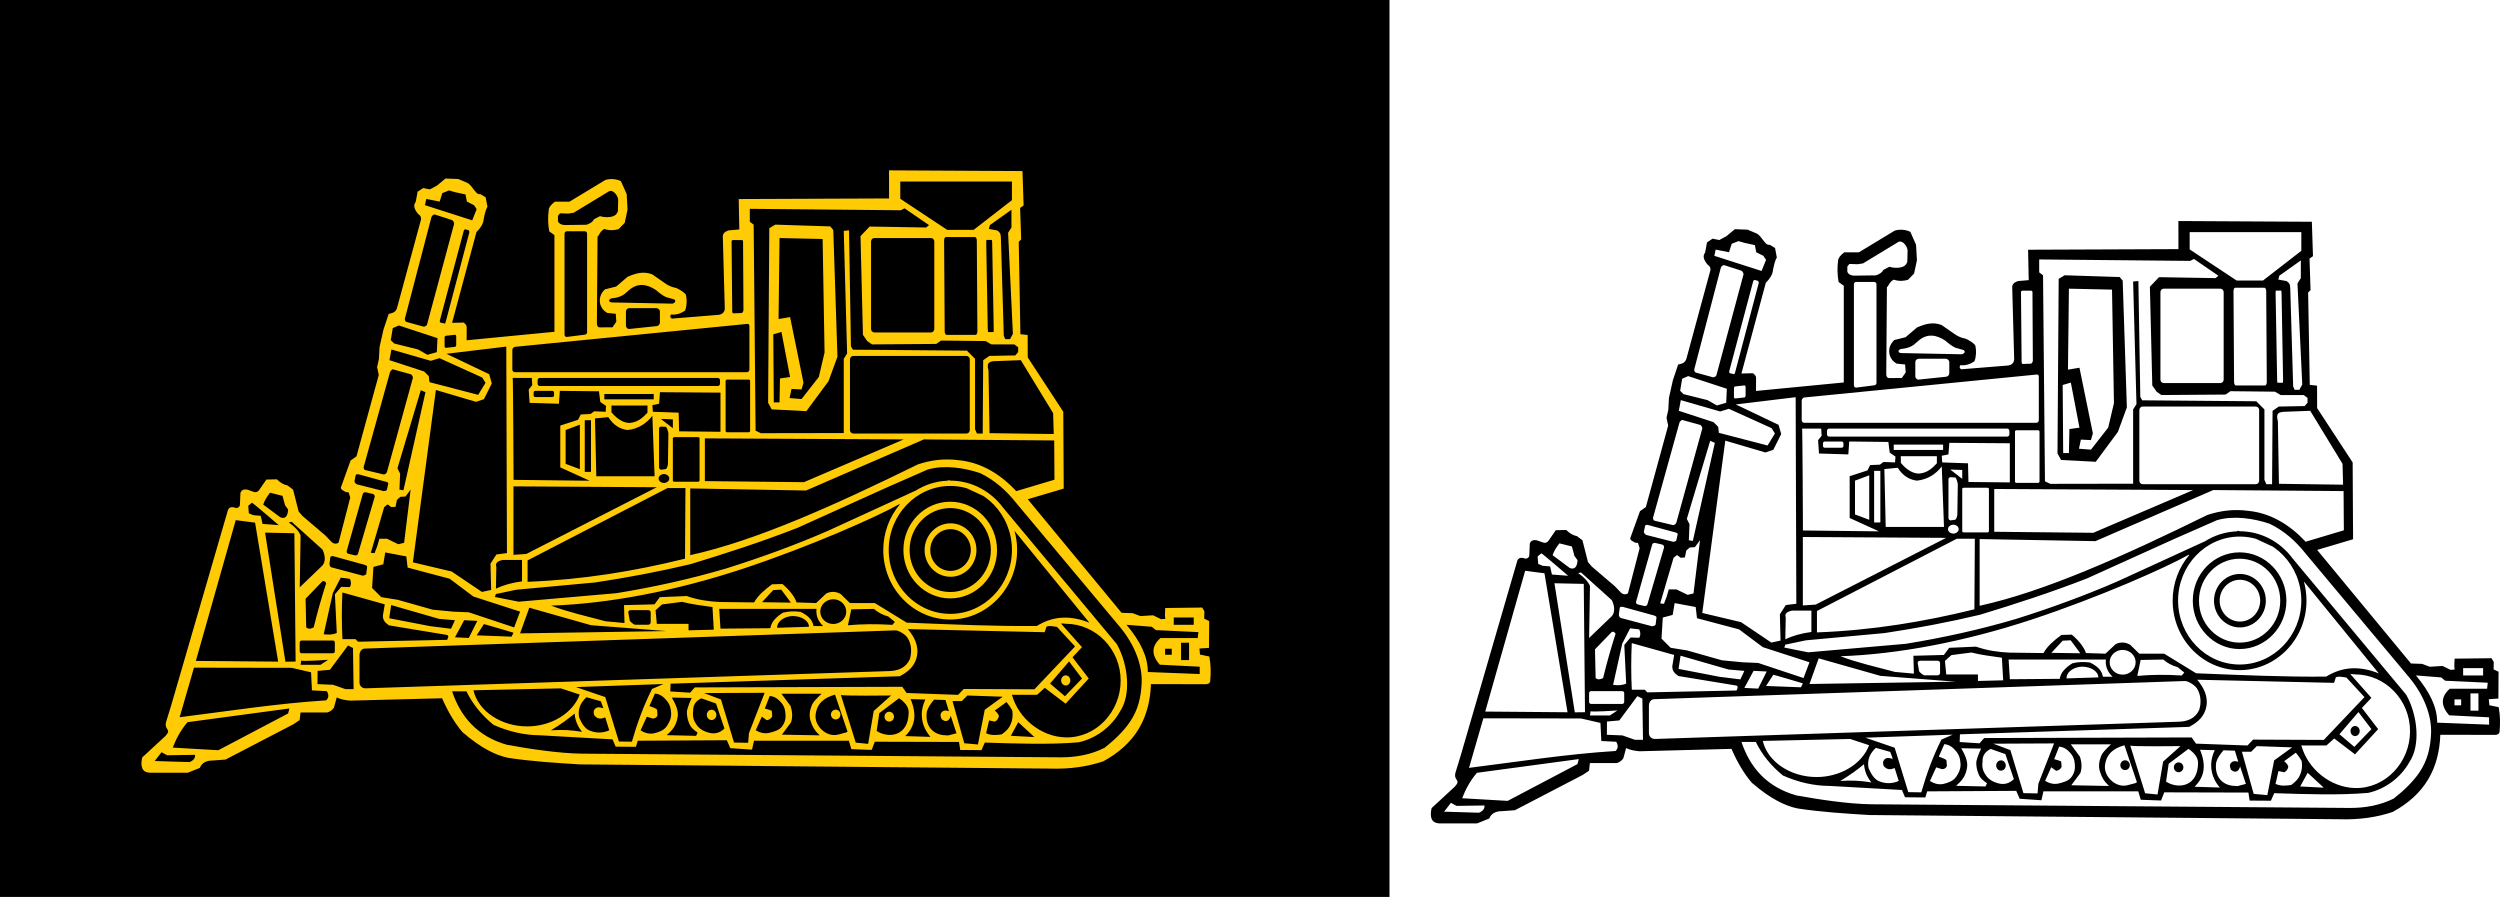 <?xml version="1.0" encoding="utf-8"?>
<!-- Generator: Adobe Illustrator 13.0.0, SVG Export Plug-In . SVG Version: 6.00 Build 14948)  -->
<!DOCTYPE svg PUBLIC "-//W3C//DTD SVG 1.0//EN" "http://www.w3.org/TR/2001/REC-SVG-20010904/DTD/svg10.dtd">
<svg version="1.0" id="Layer_1" xmlns="http://www.w3.org/2000/svg" xmlns:xlink="http://www.w3.org/1999/xlink" x="0px" y="0px"
	 width="175.748px" height="63.053px" viewBox="0 0 175.748 63.053" enable-background="new 0 0 175.748 63.053"
	 xml:space="preserve">
<g>
	<polygon fill-rule="evenodd" clip-rule="evenodd" points="0,0 97.681,0 97.681,63.053 0,63.053 0,0 	"/>
	<path fill-rule="evenodd" clip-rule="evenodd" fill="#FFCB05" d="M51.111,26.686h1.521c0.056,0,0.101,0.046,0.101,0.102v3.497
		c0,0.056-0.045,0.102-0.101,0.102h-1.521c-0.056,0-0.101-0.046-0.101-0.102v-3.497C51.01,26.731,51.056,26.686,51.111,26.686
		L51.111,26.686z M63.289,12.76v1.212l3.301,2.189h1.853l2.694-2.088V12.76H63.289L63.289,12.76z M71.103,14.747l-1.516,1.078
		l-0.067,0.27l0.573,0.101c0.306,0.191,0.251,0.382,0.27,0.573l0.202,6.838l0.101,0.235h0.337l0.202-0.37l-0.337-7.107l0.236-0.371
		V14.747L71.103,14.747z M69.349,16.869h0.375c0.012,0,0.024,0.105,0.026,0.235l0.107,6.006c0.002,0.129-0.005,0.235-0.018,0.235
		h-0.375c-0.012,0-0.024-0.106-0.026-0.235l-0.107-6.006C69.329,16.975,69.337,16.869,69.349,16.869L69.349,16.869z M66.488,16.667
		h2.059c0.066,0,0.121,0.112,0.122,0.25l0.041,6.373c0.001,0.137-0.053,0.249-0.118,0.249h-2.059c-0.066,0-0.121-0.112-0.122-0.249
		l-0.041-6.373C66.369,16.779,66.422,16.667,66.488,16.667L66.488,16.667z M61.466,16.734h3.982c0.128,0,0.232,0.108,0.232,0.241
		v6.154c0,0.132-0.104,0.241-0.232,0.241h-3.982c-0.127,0-0.232-0.108-0.232-0.241v-6.154
		C61.234,16.842,61.338,16.734,61.466,16.734L61.466,16.734z M29.357,13.479l0.389-0.26l0.474,0.094l0.498-0.265l0.597-0.498
		l0.896,0.033l0.63,0.265c0.257,0.13,0.375,0.398,0.563,0.597c0.122,0.167,0.243,0.234,0.365,0.199l0.375,0.232l0.123,0.663
		c-0.12,0.192-0.196,0.518-0.265,0.862c-0.03,0.383-0.275,0.682-0.507,0.914l-1.715,6.38l0.809-0.02
		c0.138,0.1,0.224,0.21,0.219,0.332l-0.005,0.915l6.173-0.597V16.53l-0.365-0.266c-0.092-0.508-0.103-1.017-0.033-1.525
		c0.01-0.161,0.153-0.349,0.431-0.563h1.028l2.52-1.525c0.358-0.112,0.79-0.07,1.095,0.086l0.403,0.908l0.06,1.094l-0.199,0.928
		l-0.425,0.438c-0.303,0.091-0.644,0.116-1-0.007c-0.302,0.13-0.37,0.461-0.484,0.531l-0.046,6.035
		c-0.014,0.224,0.053,0.341,0.199,0.351l0.895-0.006l0.272-0.392l-0.04-0.558l-0.597-0.06c-0.258-0.152-0.386-0.318-0.484-0.577
		c-0.108-0.414-0.002-0.774,0.318-1.081l0.796-0.199l0.796-0.683c0.608-0.263,1.115-0.399,1.723-0.179l0.862,0.597
		c0.276,0.208,0.552,0.317,0.829,0.365c0.248,0.114,0.489,0.242,0.683,0.463c0.096,0.396,0.065,0.839-0.053,1.128
		c-0.33,0.225-0.659,0.316-0.989,0.273c-0.087,0.124-0.067,0.221,0.061,0.291l3.282-0.265c0.224-0.023,0.417-0.153,0.438-0.431
		l-0.139-5.073c-0.001-0.198,0.131-0.341,0.397-0.431l0.763-0.066l-0.042-2.138l10.568-0.043l-0.002-1.975l9.382,0.051l0.079,2.418
		l-0.244,0.171l0.073,2.216l-0.17,0.171l0.116,6.492l0.511,0.055l0.006,1.577l2.498,3.819l0.03,5.403l-2.527,0.748l6.596,7.984
		l0.78,0.027l0.541,0.203l0.893-0.055l0.569,0.275l0.292-0.025l-0.029-0.219l0.021-0.543l2.596-0.033l0.158,0.264l-0.013,0.52
		l0.35,0.166l-0.013,1.885l-0.674,0.047l0.041,0.424l0.654,0.135c0.114,0.572,0.114,1.145,0.064,1.717
		c-0.01,0.18-0.178,0.236-0.318,0.23l-3.848-0.004c-0.04,1.168-0.31,2.215-0.84,3.111c-0.584,0.992-1.45,1.736-2.509,2.314
		c-1.072,0.363-2.312,0.561-3.8,0.512L40.78,53.736c-1.683-0.102-3.366-0.205-5.048-0.459c-0.873-0.182-1.888-0.662-3.215-1.803
		c-0.502-0.586-0.986-1.348-1.438-2.387l-6.456,0.166c-0.367-0.029-0.684-0.092-0.95-0.225l-0.195,0.715
		c-0.104,0.164-0.258,0.279-0.463,0.342h-1.889l-0.06,0.535l-0.438,0.293l-4.775,2.484l-0.869,0.064
		c-0.488-0.002-0.799,0.17-0.934,0.521l-0.853,0.34h-2.679c-0.502-0.029-0.675-0.389-0.52-1.074l1.643-1.52
		c0.464-0.508-0.147-0.385,0.046-1.012l0.366-1.193l3.971-13.666c0.062-0.166,0.2-0.23,0.414-0.195
		c0.241,0.119,0.39-0.012,0.427-0.146l0.036-0.852c0.061-0.209,0.224-0.289,0.487-0.244l0.414,0.146
		c0.16,0.068,0.294,0.035,0.403-0.098l0.522-0.756l0.736-0.016c0.25,0.244,0.5,0.389,0.75,0.43l0.39,0.293l0.39,1.535l0.268,0.316
		l1.61,1.371l0.436,0.455c0.146,0.143,0.349,0.16,0.495,0.049l0.82-3.166l-0.114-0.365l-0.225-0.035
		c-0.108-0.1-0.292-0.104-0.325-0.295l0.688-1.912l0.414-0.292l1.567-5.722l-0.117-0.549l0.127-0.568l0.043-0.834l0.278-1.242
		l0.368-1.099c0.306-0.067,0.473-0.121,0.577-0.39l1.676-6.179c0.061-0.182-0.004-0.338-0.195-0.468
		c-0.268-0.329-0.346-0.606-0.16-0.834L29.357,13.479L29.357,13.479z M69.491,26.052c-0.159-0.568,0.064-0.62,0.366-0.66
		l1.906-0.073l2.272,3.727l0.04,1.466l-4.512-0.061L69.491,26.052L69.491,26.052z M59.989,25.021h7.946
		c0.131,0,0.238,0.109,0.238,0.242v4.974c0,0.133-0.107,0.242-0.238,0.242h-7.946c-0.13,0-0.237-0.109-0.237-0.242v-4.974
		C59.752,25.129,59.859,25.021,59.989,25.021L59.989,25.021z M54.8,16.734l-0.067,5.692l0.809-0.135l0.943,4.615l-0.135,0.472
		l-0.708-0.034l-0.135,0.64l0.842,0.067l1.213-1.549l0.404-1.718l-0.135-7.983L54.8,16.734L54.8,16.734z M54.362,23.505l0.573-0.168
		l0.606,3.167l-0.708,0.101L54.8,28.288h-0.404L54.362,23.505L54.362,23.505z M52.712,14.68v0.909l0.27,0.202l0.135,14.484
		l0.371,0.178l5.827-0.01v-5.221l0.236-0.371l-0.236-8.623l0.371-0.034l0.134,8.152l0.135,0.236l8.017,0.067l0.572,0.573v4.952
		l0.135,0.303h0.404l0.034-5.154l0.438-0.303l1.819-0.034l0.202-0.236v-0.337l-0.27-0.202h-1.617l-0.404-0.235l-3.132-0.034
		l-0.337,0.236l-4.514,0.033l-0.337-0.235l-0.303-0.438L60.493,16.6l0.64-0.674l3.975,0.067l0.202-0.168l-1.718-1.179l-0.27,0.135
		L52.712,14.68L52.712,14.68z M54.501,15.791l-0.42,0.252l-0.084,12.273l0.252,0.462l2.438,0.126l1.555-2.102l0.63-1.723
		l-0.294-8.911l-0.21-0.252L54.501,15.791L54.501,15.791z M51.528,16.875h0.611c0.054,0,0.098,0.041,0.098,0.091l0.027,4.842
		c0,0.05-0.071,0.196-0.125,0.198l-0.589,0.022c-0.053,0.001-0.075-0.086-0.075-0.136l-0.045-4.926
		C51.431,16.916,51.475,16.875,51.528,16.875L51.528,16.875z M44.243,21.66h1.887c0.132,0,0.261,0.108,0.261,0.241v0.762
		c0,0.132-0.089,0.248-0.221,0.261l-1.927,0.201c-0.132,0.014-0.241-0.108-0.241-0.241v-0.983
		C44.002,21.768,44.11,21.66,44.243,21.66L44.243,21.66z M43.023,21.261l4.27,0.085c0.191-0.093,0.232-0.165,0.123-0.291l-0.6-0.173
		c-0.197-0.083-0.494-0.303-0.69-0.485c-0.624-0.422-1.285-0.542-1.908,0.001l-0.332,0.287c-0.201,0.141-0.451,0.232-0.752,0.273
		C42.784,20.947,42.701,21.254,43.023,21.261L43.023,21.261z M39.224,15.176l0.141-0.181l0.582,0.02l0.381-0.06l2.449-1.485
		c0.094-0.074,0.214-0.067,0.361,0.02c0.188,0.154,0.294,0.335,0.321,0.542l-0.02,0.823c-0.08,0.181-0.153,0.291-0.381,0.361
		c-0.229,0.071-0.566,0.074-0.883-0.02l-0.422,0.221c-0.083,0.188-0.278,0.301-0.521,0.382l-1.526,0.02
		c-0.241-0.007-0.401-0.094-0.482-0.261V15.176L39.224,15.176z M39.847,16.26h1.265c0.088,0,0.16,0.072,0.16,0.16v6.946
		c0,0.088-0.073,0.149-0.16,0.161l-1.265,0.16c-0.088,0.011-0.161-0.072-0.161-0.16V16.42C39.686,16.332,39.758,16.26,39.847,16.26
		L39.847,16.26z M36.201,24.382l16.35-1.614c0.102-0.01,0.132,0.08,0.132,0.176v3.044c0,0.097-0.083,0.176-0.185,0.176H36.201
		c-0.102,0-0.185-0.079-0.185-0.176v-1.377C36.016,24.515,36.1,24.393,36.201,24.382L36.201,24.382z M48.186,34.311h-1.263
		l-9.835,5.084v1.504c3.893-0.145,7.577-0.76,11.068-1.625L48.186,34.311L48.186,34.311z M48.524,34.336v4.691
		c4.658-1.027,10.163-3.516,16.014-6.385c0.872-0.285,1.812-0.435,2.899-0.286c1.607,0.167,2.939,1.026,4.005,2.169l2.686-0.803
		l-0.019-2.759l-9.164-0.073l-8.284,3.592L48.524,34.336L48.524,34.336z M49.551,30.817v3.005l6.964,0.074l7.016-3.006
		L49.551,30.817L49.551,30.817z M47.411,30.73h1.656c0.061,0,0.111,0.039,0.111,0.086v2.965c0,0.049-0.05,0.086-0.111,0.086h-1.656
		c-0.061,0-0.11-0.037-0.11-0.086v-2.965C47.301,30.769,47.35,30.73,47.411,30.73L47.411,30.73z M46.456,29.448l0.845,0.031v0.625
		L46.456,29.448L46.456,29.448z M46.394,27.571l-0.062,0.813l-0.469,0.094l0.032,0.469l1.814,0.062l0.031,1.314l2.909,0.031v-2.752
		L46.394,27.571L46.394,27.571z M42.484,27.696h3.472v0.375h-3.472V27.696L42.484,27.696z M42.984,28.509v0.469
		c0.454,0.558,0.944,0.777,1.313,0.75c0.521-0.052,0.866-0.333,1.22-0.719v-0.5H42.984L42.984,28.509z M46.487,29.988l0.313,0.017
		c0.086,0.005,0.189,0.392,0.188,0.478l-0.031,2.126c-0.001,0.086-0.072,0.355-0.156,0.367l-0.313,0.045
		c-0.084,0.012-0.156-0.078-0.156-0.164v-2.722C46.331,30.05,46.401,29.983,46.487,29.988L46.487,29.988z M46.675,33.326
		c0.207,0,0.375,0.141,0.375,0.312s-0.168,0.312-0.375,0.312c-0.207,0-0.375-0.141-0.375-0.312S46.468,33.326,46.675,33.326
		L46.675,33.326z M41.827,29.417l0.938-0.094c0.359,0.568,0.818,0.839,1.345,0.907c0.79-0.076,1.379-0.508,1.751-1l0.156,4.253
		h-4.097L41.827,29.417L41.827,29.417z M41.108,29.542h0.438v3.628h-0.438V29.542L41.108,29.542z M39.763,30.229l1.001-0.375v3.128
		l-1.001-0.375V30.229L39.763,30.229z M37.949,26.57H50.46c0.086,0,0.156,0.071,0.156,0.157v0.25c0,0.086-0.07,0.157-0.156,0.157
		H37.949c-0.086,0-0.157-0.071-0.157-0.157v-0.25C37.792,26.641,37.863,26.57,37.949,26.57L37.949,26.57z M37.636,27.477h1.189
		c0.069,0,0.125,0.056,0.125,0.125v0.188c0,0.069-0.056,0.125-0.125,0.125h-1.189c-0.069,0-0.125-0.056-0.125-0.125v-0.188
		C37.511,27.533,37.567,27.477,37.636,27.477L37.636,27.477z M36.041,26.57h1.345l0.031,0.5l-0.25,0.313l0.062,0.938l2.064,0.062
		l0.062-0.907l2.752,0.031l0.094,0.751l0.407,0.281l-0.031,0.407l-0.813-0.031l-0.25,0.188l-0.688,0.032l-0.188,0.375l-1.251,0.407
		v2.94l2.064,0.938l-5.348-0.062C36.104,33.732,36.072,26.507,36.041,26.57L36.041,26.57z M36.096,34.191l10.075,0.061l-9.173,4.691
		l-0.902,0.061V34.191L36.096,34.191z M34.893,39.846c-0.09-0.24,0.06-0.402,0.451-0.482h1.353v1.504
		c-0.691,0.09-1.303,0.262-1.834,0.512L34.893,39.846L34.893,39.846z M31.383,24.872l4.208-0.508l0.046,14.519l-0.74,0.094
		l-0.416,0.646l0.046,1.85l-0.647,0.139l-2.127-1.434l-2.729-0.646l1.619-12.116l2.821,0.832l0.555-0.185l0.555-1.11l-0.185-0.647
		L31.383,24.872L31.383,24.872z M66.822,37.199c0.784,0,1.424,0.658,1.424,1.467s-0.64,1.469-1.424,1.469
		c-0.785,0-1.425-0.66-1.425-1.469S66.038,37.199,66.822,37.199L66.822,37.199z M66.821,36.789c1.004,0,1.823,0.844,1.823,1.879
		s-0.819,1.879-1.823,1.879s-1.823-0.844-1.823-1.879S65.817,36.789,66.821,36.789L66.821,36.789z M66.8,35.717
		c1.573,0,2.856,1.326,2.856,2.951s-1.283,2.951-2.856,2.951s-2.856-1.326-2.856-2.951S65.227,35.717,66.8,35.717L66.8,35.717z
		 M66.807,34.162c2.386,0,4.332,2.02,4.332,4.496s-1.946,4.496-4.332,4.496c-2.386,0-4.332-2.02-4.332-4.496
		S64.42,34.162,66.807,34.162L66.807,34.162z M66.8,35.27c1.812,0,3.291,1.527,3.291,3.398c0,1.873-1.479,3.4-3.291,3.4
		c-1.813,0-3.291-1.527-3.291-3.4C63.509,36.797,64.987,35.27,66.8,35.27L66.8,35.27z M59.844,42.836l-0.235,1.119
		c0.962-0.088,2.003-0.098,3.124-0.029l0.177-0.207l-0.472-0.383c-0.374-0.098-0.708-0.275-1.002-0.531L59.844,42.836L59.844,42.836
		z M58.577,42.127c0.503,0,0.914,0.391,0.914,0.871c0,0.479-0.411,0.869-0.914,0.869c-0.503,0-0.914-0.391-0.914-0.869
		C57.663,42.518,58.074,42.127,58.577,42.127L58.577,42.127z M53.566,42.334l0.796-0.855l0.56-0.029l0.678,0.914L53.566,42.334
		L53.566,42.334z M54.632,44.133c0-0.537,0.643-0.826,1.101-0.826c0.592,0,1.135,0.322,1.135,0.754L54.632,44.133L54.632,44.133z
		 M50.56,42.805l0.088,1.387l3.508-0.029c0.068-0.424,0.343-0.748,0.884-1.092c0.374-0.098,0.786-0.117,1.238-0.059
		c0.629,0.305,0.835,0.619,0.914,1.002h0.678c-0.344-0.324-0.521-0.727-0.472-1.209H50.56L50.56,42.805z M46.084,42.902l0.455-0.41
		l1.41-0.182c0.712,0.186,1.425,0.258,2.138,0.365l0.091,1.59l-1.774,0.047v-0.455h-2.229L46.084,42.902L46.084,42.902z
		 M44.337,42.891h1.239c0.092,0,0.167,0.074,0.167,0.166v0.691c0,0.092-0.075,0.168-0.167,0.168h-0.93
		c-0.091,0-0.366-0.221-0.381-0.311l-0.095-0.549C44.155,42.967,44.246,42.891,44.337,42.891L44.337,42.891z M38.74,42.574
		c1.136,0.441,2.512,0.746,3.826,1.1l1.336,0.123l-0.034-1.258l2.144-0.055l0.368-0.504l1.892-0.08
		c0.765,0.271,1.56,0.383,2.325,0.42l2.418,0.029c0.255-0.479,0.732-0.883,1.255-1.273L55,41.055
		c0.489,0.396,0.866,0.896,0.999,1.293l1.37,0.047l0.718-0.674c0.33-0.164,0.692-0.148,1.021,0.045l0.64,0.629h1.751l2.243,1.375
		c3.21,0.129,6.25,0.264,9.146,0.236c1.192-0.744,2.43-0.74,3.701-0.225l-5.272-6.467c0.121,0.43,0.186,0.885,0.186,1.354
		c0,2.689-2.113,4.883-4.705,4.883c-2.591,0-4.704-2.193-4.704-4.883c0-1.229,0.441-2.354,1.167-3.213l-0.047-0.01
		c-1.567,0.887-6.299,2.988-11.019,4.547S42.758,42.441,38.74,42.574L38.74,42.574z M37.209,42.721l-0.647,1.805l10.286-0.162
		l-5.298-0.412L37.209,42.721L37.209,42.721z M82.514,43.408h1.403v0.514h-1.403V43.408L82.514,43.408z M83.028,45.186h0.562V46.4
		h-0.562V45.186L83.028,45.186z M81.906,45.605h0.468v0.422h-0.468V45.605L81.906,45.605z M79.194,43.922
		c0.994,1.189,1.5,2.256,1.497,3.32l3.648,0.141v-0.514l-2.806-0.141c-0.608-0.686-0.592-1.311,0.047-1.871h2.619l0.047-0.42
		l-2.993-0.141l-0.281-0.234L79.194,43.922L79.194,43.922z M74.92,47.477c0.178,0,0.323,0.16,0.323,0.355
		c0,0.197-0.145,0.357-0.323,0.357s-0.322-0.16-0.322-0.357C74.598,47.637,74.742,47.477,74.92,47.477L74.92,47.477z M75.154,46.498
		l0.912,1.201l-1.201,1.246l-1.046-0.891L75.154,46.498L75.154,46.498z M74.909,43.85c2.133,0,3.872,1.793,3.872,3.994
		c0,2.199-1.74,4.049-3.872,3.994c-1.722-0.043-3.308-1.32-3.77-2.992h1.767l0.542-0.492l1.463,1.115l1.627-1.77l-1.142-1.49
		l0.666-0.713l-1.452-1.635C74.547,43.787,74.809,43.85,74.909,43.85L74.909,43.85z M71.583,50.768l-0.523,0.959l1.657,0.088
		L71.583,50.768L71.583,50.768z M70.754,49.352l-0.823,0.602c0.126,0.104,0.232,0.203,0.294,0.371
		c-0.03,0.184-0.125,0.32-0.282,0.408l-0.412-0.088l-0.208,0.902c0.363,0.168,0.738,0.133,1.102,0.076
		c0.321-0.234,0.518-0.438,0.615-0.703c0.144-0.291,0.173-0.619,0.125-0.973C71.061,49.75,70.923,49.551,70.754,49.352
		L70.754,49.352z M66.96,49.285l0.829,2.965l0.959,0.086l0.479-2.441l1.265-0.916l-2.486-0.086l-0.392,0.393H66.96L66.96,49.285z
		 M66.707,49.998l-0.241-0.787l-0.801-0.027c-0.239,0.279-0.428,0.561-0.508,0.84c-0.082,0.527,0.041,1.037,0.405,1.342
		c0.309,0.264,0.658,0.328,1.094,0.334l0.584-0.152l-0.405-1.229c-0.028,0.133-0.117,0.311-0.252,0.354
		c-0.138,0.043-0.24-0.004-0.385-0.115c-0.08-0.162-0.122-0.342-0.015-0.471C66.325,49.914,66.521,49.926,66.707,49.998
		L66.707,49.998z M64.015,49.148l1.04,0.027c-0.438,0.904-0.301,1.871,0.356,2.627l-1.779-0.055
		C64.353,51.047,64.462,50.217,64.015,49.148L64.015,49.148z M61.813,50.133l1.39-1.049c0.385,0.264,0.675,0.58,0.675,0.984
		c0.002,1.652-1.351,1.883-2.25,1.322L61.813,50.133L61.813,50.133z M62.513,50.035c0.184,0,0.334,0.156,0.334,0.346
		s-0.15,0.346-0.334,0.346s-0.334-0.156-0.334-0.346S62.329,50.035,62.513,50.035L62.513,50.035z M59.111,48.848l1.047,3.357
		l0.872,0.088l0.392-2.311l1.221-1.09C62.643,48.893,59.067,48.936,59.111,48.848L59.111,48.848z M59.581,51.436
		c-0.203,0.094,0.158-0.012-0.659,0.203c-0.818,0.217-1.688-0.609-1.585-1.41c0.104-0.801,0.625-1.199,1.366-1.395L59.581,51.436
		L59.581,51.436z M58.748,49.887c0.184,0,0.334,0.154,0.334,0.346c0,0.189-0.15,0.344-0.334,0.344c-0.184,0-0.334-0.154-0.334-0.344
		C58.414,50.041,58.564,49.887,58.748,49.887L58.748,49.887z M54.934,48.768h2.826c-0.331,0.309-0.657,0.617-0.73,0.928
		c-0.127,0.309-0.155,0.727-0.027,1.035c0.096,0.33,0.265,0.633,0.617,0.963l-2.652-0.049l0.639-0.863
		c0.117-0.34,0.106-0.725-0.032-1.15L54.934,48.768L54.934,48.768z M54.111,48.928l-0.345,0.881
		c0.268,0.088,0.489,0.113,0.496,0.201l0.025,0.336c-0.042,0.137-0.214,0.273-0.391,0.281l-0.339-0.248l-0.428,0.953
		c0.311,0.191,0.621,0.256,0.931,0.191c0.335-0.08,0.718-0.184,0.919-0.457c0.243-0.328,0.263-0.625,0.238-0.889
		c-0.017-0.344-0.134-0.625-0.352-0.842C54.672,49.115,54.438,48.955,54.111,48.928L54.111,48.928z M49.485,48.721l4.271-0.018
		l-1.105,2.838l-0.056,0.676l-0.993-0.018l-0.918-3.027L49.485,48.721L49.485,48.721z M50.023,49.893
		c0.186,0,0.336,0.164,0.336,0.363s-0.151,0.361-0.336,0.361c-0.185,0-0.336-0.162-0.336-0.361S49.838,49.893,50.023,49.893
		L50.023,49.893z M49.299,49.092l1.035,0.361l0.595,1.76c-0.307,0.305-0.667,0.393-1.035,0.311
		c-0.453-0.104-0.727-0.303-0.906-0.543c-0.212-0.287-0.323-0.584-0.258-1.01C48.713,49.574,48.903,49.281,49.299,49.092
		L49.299,49.092z M63.819,44.225c0.497,0.578,0.752,1.195,0.656,1.832c-0.122,0.717-0.575,1.145-1.224,1.482l-16.11,0.523
		l-0.021,0.545l1.395,0.088l0.326-0.371l14.588-0.043l0.305,0.436l3.62,0.131l0.393-0.414l4.971,0.023l2.858-3.01l-1.266-1.373
		c-0.248-0.031-0.495-0.113-0.742-0.023l-0.13,0.393L63.819,44.225L63.819,44.225z M47.23,49.039
		c0.276,0.475,0.466,0.918,0.414,1.32c-0.087,0.676-0.414,1.004-0.776,1.322l2.069,0.049l0.104-0.234
		c-0.25-0.162-0.483-0.344-0.595-0.646c-0.121-0.293-0.172-0.586-0.155-0.879c0.077-0.303,0.189-0.604,0.336-0.904L47.23,49.039
		L47.23,49.039z M46.041,48.756l-0.388,0.879c0.276,0.094,0.543,0.189,0.543,0.285l0.026,0.361
		c-0.043,0.146-0.155,0.225-0.336,0.232l-0.414-0.129l-0.44,0.957c0.319,0.207,0.638,0.275,0.957,0.207
		c0.345-0.086,0.673-0.197,0.879-0.492c0.25-0.354,0.336-0.672,0.311-0.957c-0.018-0.371-0.138-0.672-0.362-0.904
		C46.618,48.957,46.377,48.785,46.041,48.756L46.041,48.756z M40.488,48.301l6.146-0.213l-0.797,0.346
		c-0.598,1.182-1.047,2.428-1.416,3.707l-0.914-0.014l-0.958-3.123L40.488,48.301L40.488,48.301z M41.229,49.014l1.009,0.285
		l0.181,0.49c-0.19-0.043-0.432-0.156-0.621,0.078c-0.078,0.104-0.086,0.242-0.026,0.414c0.138,0.182,0.31,0.258,0.517,0.232
		l0.259-0.078l0.285,0.906c-0.475,0.207-0.949,0.207-1.423,0c-0.267-0.129-0.5-0.432-0.698-0.906
		C40.609,49.893,40.782,49.418,41.229,49.014L41.229,49.014z M40.396,50.162c0.035,0.475,0.208,0.902,0.521,1.285
		c-0.729-0.127-1.458-0.162-2.188-0.105C39.377,50.949,39.933,50.555,40.396,50.162L40.396,50.162z M39.423,48.391l1.33,0.436
		c-0.492,1.33-2.02,2.238-3.691,2.238c-1.821,0-3.438-1.059-3.781-2.539L39.423,48.391L39.423,48.391z M31.782,48.598h1.007
		c0.433,0.891,1.07,1.678,1.911,2.363c1.088,0.48,2.177,0.723,3.265,0.729l5.097,0.287l0.218,0.512l1.424,0.012l0.132-0.428
		l6.259-0.035l0.243,0.557l1.529,0.104l0.139-0.625h6.669l0.174,0.59l1.426,0.053l0.225-0.574l5.916,0.016l0.087,0.564l1.493,0.01
		l0.234-0.531c2.267,0.074,4.61,0.154,6.607-0.02c1.208-0.268,2.302-1.088,2.899-2.17c0.778-1.148,0.604-3.242-0.224-4.73
		l-7.988-9.582c-0.861-1.162-2.213-1.912-3.728-1.912c-0.003,0-0.006,0-0.009,0l-0.075-0.033l-0.125,0.039
		c-0.819,0.037-1.585,0.293-2.245,0.715l-0.046,0.014l-6.093,2.793c-2.344,1.02-4.726,1.883-7.135,2.641
		c-2.543,0.752-5.132,1.32-7.739,1.744l-6.861,0.598l-1.679-0.332l0.071-0.207l1.443-0.303l5.543-0.512
		c2.234-0.338,4.468-0.754,6.702-1.287c2.523-0.766,5.067-1.594,7.525-2.555l6.19-2.799l2.945-1.293
		c1.168-0.344,2.592-0.125,3.696,0.25c1.062,0.512,1.854,1.248,2.525,2.086l7.3,8.727c1.04,1.256,1.578,2.668,1.529,3.922
		c-0.039,1.01-0.259,1.924-0.819,2.744c-0.438,0.643-1.052,1.254-1.808,1.842c-0.953,0.471-1.986,0.662-3.074,0.658l-33.647-0.258
		c-1.628-0.02-3.639-0.328-5.267-0.621C33.534,51.764,32.372,50.363,31.782,48.598L31.782,48.598z M69.133,34.869l-1.188-0.549
		C68.371,34.441,68.77,34.627,69.133,34.869L69.133,34.869z M25.652,45.594l37.292-1.279c0.248-0.008,0.716,0.305,0.85,0.514
		c0.3,0.467,0.312,1.035,0.167,1.504c-0.294,0.66-0.883,0.826-1.451,0.844l-36.789,1.211c-0.247,0.01-0.45-0.156-0.45-0.41V46.07
		C25.272,45.816,25.405,45.602,25.652,45.594L25.652,45.594z M34.019,43.877l-0.509,0.787l2.451,0.092l0.138-0.277
		C36.099,44.479,33.926,43.83,34.019,43.877L34.019,43.877z M32.631,43.6l0.925,0.047l-0.601,1.201l-0.971-0.045L32.631,43.6
		L32.631,43.6z M27.499,42.535l-0.139,0.926l2.867,0.555l1.48,0.186l0.277-0.602l-1.11-0.092L27.499,42.535L27.499,42.535z
		 M27.083,38.836l1.48,0.279l0.092,0.785l2.959,0.785l1.665,1.25l3.283,1.062l-0.417,1.109l-3.19-1.062l-1.11-0.047l-1.433-0.139
		l-2.451-0.693l-1.156-0.186l-0.647-0.646l0.093-1.48l0.693-0.184L27.083,38.836L27.083,38.836z M28.867,34.42l-0.458,3.74
		l-0.41,0.098l-0.797-0.387H26.67l-0.145,0.506l-0.193,0.508l-0.265-0.023l0.941-3.211l0.242-0.193l0.265,0.193l0.29-0.023
		l0.097-0.482l0.241-0.219l0.362-0.023L28.867,34.42L28.867,34.42z M29.582,27.43l0.328,0.141l-1.548,6.898l-0.281-0.049
		l0.047-1.125L27.94,32.92L29.582,27.43L29.582,27.43z M31.347,23.604l0.632-0.068c0.049-0.006,0.092,0.041,0.092,0.104v0.619
		c0,0.063-0.043,0.119-0.092,0.125l-0.632,0.068c-0.049,0.006-0.093-0.041-0.093-0.104v-0.619
		C31.254,23.666,31.297,23.61,31.347,23.604L31.347,23.604z M32.712,16.119l0.238,0.07c0.017,0.005,0.059,0.095,0.042,0.159
		l-1.658,6.275c-0.017,0.064-0.052,0.128-0.068,0.125l-0.312-0.075c-0.017-0.004-0.05-0.074-0.033-0.139l1.683-6.32
		C32.621,16.148,32.696,16.113,32.712,16.119L32.712,16.119z M29.968,13.985l-0.094,0.439l3.323,1.065l0.313-0.784l-0.188-0.282
		l-0.502-0.251l-0.094-0.502l-0.721-0.157l-0.439-0.125l-0.47,0.188l-0.188,0.596L29.968,13.985L29.968,13.985z M30.564,15.08
		l1.204,0.387c0.076,0.024,0.177,0.192,0.156,0.27l-1.905,7.085c-0.021,0.077-0.173,0.16-0.25,0.139l-1.204-0.332
		c-0.076-0.021-0.122-0.155-0.101-0.233l1.868-7.14C30.353,15.178,30.488,15.056,30.564,15.08L30.564,15.08z M28.034,22.879
		l-0.422,0.188l-0.141,0.844l0.234,0.235l1.689,0.422l0.657,0.375l0.657-0.188l0.046-0.985L28.034,22.879L28.034,22.879z
		 M27.518,24.568l-0.141,0.75l2.439,0.798l0.329,0.328l0.046,0.422l3.425,0.891l0.516-0.844l-0.234-0.375l-3.003-1.36l-0.61,0.188
		L27.518,24.568L27.518,24.568z M27.627,25.966l1.244,0.343c0.076,0.021,0.176,0.182,0.156,0.253l-1.825,6.623
		c-0.02,0.072-0.153,0.188-0.23,0.17l-1.303-0.312c-0.077-0.018-0.122-0.146-0.102-0.219l1.849-6.654
		C27.437,26.098,27.551,25.945,27.627,25.966L27.627,25.966z M25.193,33.342l2.009,0.545c0.052,0.016,0.105,0.072,0.094,0.119
		l-0.099,0.436c-0.011,0.047-0.191,0.092-0.209,0.086l-1.91-0.484c-0.051-0.014-0.17-0.164-0.16-0.211l0.092-0.438
		C25.02,33.348,25.142,33.328,25.193,33.342L25.193,33.342z M25.716,34.609l0.48,0.109c0.092,0.02,0.168,0.129,0.144,0.213
		l-1.172,3.994c-0.025,0.086-0.119,0.137-0.211,0.115l-0.46-0.109c-0.092-0.021-0.147-0.109-0.124-0.193l1.132-4.014
		C25.529,34.639,25.624,34.588,25.716,34.609L25.716,34.609z M23.43,39.1l2.226,0.613c0.061,0.018,0.16,0.072,0.153,0.131
		l-0.062,0.504c-0.007,0.059-0.214,0.129-0.235,0.125l-2.239-0.596c-0.059-0.016-0.12-0.182-0.112-0.24l0.065-0.475
		C23.233,39.104,23.369,39.084,23.43,39.1L23.43,39.1z M24.069,41.65l2.98,0.834l-0.131,0.789c-0.011,0.318,0.16,0.514,0.435,0.691
		l3.993,0.658c0.189,0.012,0.219,0.133,0.087,0.359l-6.268,0.131l-0.175-0.182h-0.917C24.017,43.881,24.018,42.736,24.069,41.65
		L24.069,41.65z M23.954,40.609l0.642,0.078c0.1,0.215,0.1,0.41,0,0.586l-0.614-0.018l-0.438,0.527l0.131,2.717
		c-0.247,0.109-0.553,0.139-0.92,0.088l0.645-2.906L23.954,40.609L23.954,40.609z M24.814,45.553l-0.351-0.176l-1.271,1.709
		l-0.866,0.078l-0.007,0.93l1.093,0.045l0.876,0.307h0.57L24.814,45.553L24.814,45.553z M21.176,46.43l-0.043,0.307h1.403
		l0.526-0.352C23.061,46.385,21.176,46.518,21.176,46.43L21.176,46.43z M21.204,45.027h2.199c0.074,0,0.135,0.062,0.135,0.139v0.621
		c0,0.076-0.061,0.139-0.135,0.139h-2.199c-0.074,0-0.135-0.062-0.135-0.139v-0.621C21.069,45.09,21.13,45.027,21.204,45.027
		L21.204,45.027z M21.483,42.09l1.184-1.229c0.107-0.035,0.195,0.008,0.263,0.133c-0.333,1.037-0.625,2.074-0.877,3.111
		c-0.175,0.09-0.351,0.15-0.526,0L21.483,42.09L21.483,42.09z M20.505,36.684L20.3,36.729c0.382,0.266,0.688,0.559,0.831,0.906
		l-0.06,3.654l1.595-1.535c0.219-0.234,0.219-0.689,0-1.125L20.505,36.684L20.505,36.684z M18.634,37.443l2.06,0.043l0.087,9.02
		l-0.716,0.012L18.634,37.443L18.634,37.443z M18.502,35.471c0.096-0.277,0.257-0.555,0.482-0.834l0.876,0.221l0.176,0.656
		l0.219,0.307c-0.01,0.191-0.036,0.379-0.176,0.527c-0.131,0.094-0.328,0.078-0.459-0.045L18.502,35.471L18.502,35.471z
		 M17.713,35.34l-0.263,0.219l0.044,0.525l0.307,0.131l0.526,0.045l0.131,0.57l1.14,0.086C19.598,36.916,17.713,35.295,17.713,35.34
		L17.713,35.34z M16.573,36.566l1.359,0.176l1.622,9.77l-5.786-0.051L16.573,36.566L16.573,36.566z M13.637,46.936l-1.008,3.484
		c3.409-0.426,6.823-0.967,10.301-1.186c0.186-0.182,0.2-0.396,0.043-0.646l-1.044-0.055l-0.062-1.271l-1.361-0.314L13.637,46.936
		L13.637,46.936z M13.183,50.768c-0.491,0.57-0.82,1.217-1.037,1.787l3.2,0.186l4.91-2.586l0.087-0.35L13.183,50.768L13.183,50.768z
		 M11.751,53.094l-0.395-0.213L10.875,53.5l2.455,0.074c0.28-0.119,0.408-0.289,0.383-0.51L11.751,53.094L11.751,53.094z"/>
	<path fill-rule="evenodd" clip-rule="evenodd" d="M141.754,30.246h1.521c0.056,0,0.102,0.045,0.102,0.101v3.497
		c0,0.057-0.046,0.102-0.102,0.102h-1.521c-0.056,0-0.101-0.045-0.101-0.102v-3.497C141.653,30.291,141.698,30.246,141.754,30.246
		L141.754,30.246z M153.932,16.319v1.213l3.301,2.189h1.853l2.695-2.088v-1.314H153.932L153.932,16.319z M161.746,18.307
		l-1.516,1.078l-0.067,0.27l0.572,0.101c0.306,0.19,0.252,0.382,0.27,0.573l0.202,6.837l0.102,0.236h0.336l0.202-0.371l-0.337-7.107
		l0.236-0.371V18.307L161.746,18.307z M159.991,20.429h0.375c0.013,0,0.023,0.105,0.026,0.235l0.106,6.006
		c0.003,0.129-0.005,0.234-0.018,0.234h-0.375c-0.012,0-0.023-0.105-0.025-0.234l-0.107-6.006
		C159.972,20.535,159.979,20.429,159.991,20.429L159.991,20.429z M157.131,20.227h2.06c0.066,0,0.121,0.112,0.122,0.249l0.04,6.373
		c0.001,0.137-0.052,0.249-0.118,0.249h-2.06c-0.065,0-0.12-0.112-0.121-0.249l-0.041-6.373
		C157.012,20.339,157.065,20.227,157.131,20.227L157.131,20.227z M152.108,20.294h3.982c0.128,0,0.232,0.108,0.232,0.241v6.154
		c0,0.132-0.104,0.241-0.232,0.241h-3.982c-0.127,0-0.231-0.108-0.231-0.241v-6.154C151.877,20.403,151.981,20.294,152.108,20.294
		L152.108,20.294z M120.001,17.04l0.388-0.261l0.475,0.095l0.497-0.265l0.597-0.497l0.896,0.033l0.63,0.265
		c0.257,0.13,0.376,0.397,0.563,0.597c0.122,0.167,0.243,0.233,0.365,0.199l0.374,0.232l0.123,0.663
		c-0.12,0.192-0.196,0.518-0.266,0.862c-0.03,0.384-0.274,0.682-0.507,0.915l-1.715,6.38l0.81-0.02
		c0.138,0.1,0.224,0.21,0.219,0.331l-0.006,0.915l6.173-0.597V20.09l-0.364-0.265c-0.092-0.508-0.103-1.017-0.033-1.525
		c0.01-0.161,0.153-0.349,0.431-0.563h1.028l2.52-1.525c0.358-0.112,0.79-0.07,1.096,0.086l0.402,0.909l0.061,1.094l-0.199,0.929
		l-0.425,0.438c-0.304,0.091-0.644,0.116-1.001-0.007c-0.302,0.13-0.369,0.46-0.484,0.53l-0.046,6.035
		c-0.014,0.224,0.052,0.342,0.199,0.352l0.895-0.006l0.272-0.392l-0.04-0.558l-0.597-0.059c-0.259-0.152-0.387-0.318-0.483-0.577
		c-0.108-0.414-0.003-0.774,0.317-1.082l0.797-0.199l0.796-0.683c0.607-0.263,1.115-0.399,1.724-0.179l0.861,0.597
		c0.276,0.208,0.553,0.317,0.829,0.365c0.248,0.114,0.489,0.242,0.684,0.463c0.096,0.396,0.064,0.839-0.054,1.128
		c-0.329,0.225-0.659,0.316-0.988,0.273c-0.087,0.124-0.067,0.22,0.061,0.291l3.282-0.265c0.224-0.023,0.416-0.153,0.438-0.431
		l-0.139-5.073c-0.002-0.197,0.131-0.341,0.397-0.431l0.763-0.066l-0.043-2.138l10.568-0.043l-0.002-1.975l9.382,0.052l0.079,2.418
		l-0.243,0.17l0.072,2.217l-0.17,0.17l0.115,6.492l0.512,0.055l0.006,1.577l2.497,3.818l0.03,5.402l-2.526,0.75l6.595,7.984
		l0.781,0.027l0.541,0.203l0.893-0.057l0.568,0.275l0.293-0.023l-0.029-0.219l0.021-0.545l2.596-0.031l0.157,0.264l-0.012,0.52
		l0.35,0.166l-0.013,1.885l-0.675,0.047l0.041,0.424l0.654,0.133c0.113,0.572,0.114,1.145,0.064,1.717
		c-0.011,0.18-0.178,0.236-0.318,0.232l-3.848-0.004c-0.04,1.168-0.31,2.215-0.84,3.109c-0.584,0.992-1.45,1.738-2.509,2.314
		c-1.072,0.365-2.313,0.562-3.801,0.512l-32.979-0.295c-1.683-0.102-3.366-0.207-5.049-0.461c-0.872-0.18-1.888-0.66-3.216-1.801
		c-0.502-0.588-0.985-1.348-1.437-2.389l-6.456,0.168c-0.367-0.031-0.684-0.092-0.95-0.225l-0.194,0.715
		c-0.104,0.164-0.258,0.277-0.463,0.342h-1.89l-0.06,0.535l-0.438,0.293l-4.774,2.484l-0.869,0.064
		c-0.488-0.004-0.799,0.17-0.934,0.52l-0.853,0.342h-2.68c-0.502-0.031-0.675-0.389-0.52-1.074l1.643-1.52
		c0.465-0.508-0.146-0.387,0.046-1.012l0.365-1.193l3.972-13.668c0.062-0.164,0.2-0.23,0.413-0.193
		c0.241,0.119,0.39-0.012,0.428-0.146l0.035-0.854c0.062-0.207,0.225-0.287,0.487-0.242l0.415,0.145
		c0.159,0.07,0.294,0.037,0.403-0.096l0.522-0.756l0.735-0.018c0.25,0.246,0.5,0.389,0.75,0.432l0.39,0.293l0.39,1.533l0.269,0.316
		l1.61,1.373l0.436,0.455c0.146,0.143,0.35,0.158,0.495,0.049l0.82-3.166l-0.113-0.367l-0.225-0.035
		c-0.108-0.098-0.293-0.102-0.325-0.295l0.688-1.91l0.414-0.293l1.567-5.722l-0.116-0.549l0.127-0.568l0.044-0.834l0.278-1.242
		l0.368-1.099c0.306-0.066,0.473-0.121,0.576-0.39l1.676-6.18c0.062-0.181-0.004-0.337-0.195-0.468
		c-0.268-0.328-0.346-0.606-0.159-0.833L120.001,17.04L120.001,17.04z M160.133,29.612c-0.158-0.568,0.065-0.619,0.367-0.66
		l1.906-0.073l2.272,3.727l0.039,1.467l-4.511-0.062L160.133,29.612L160.133,29.612z M150.632,28.581h7.946
		c0.131,0,0.237,0.109,0.237,0.242v4.973c0,0.133-0.106,0.242-0.237,0.242h-7.946c-0.13,0-0.237-0.109-0.237-0.242v-4.973
		C150.395,28.689,150.502,28.581,150.632,28.581L150.632,28.581z M145.443,20.294l-0.067,5.692l0.809-0.135l0.942,4.615
		l-0.135,0.472l-0.707-0.034l-0.135,0.64l0.842,0.067l1.213-1.55l0.404-1.718l-0.135-7.983L145.443,20.294L145.443,20.294z
		 M145.005,27.065l0.573-0.169l0.606,3.167l-0.708,0.101l-0.033,1.684h-0.404L145.005,27.065L145.005,27.065z M143.354,18.239v0.91
		l0.27,0.202l0.135,14.485l0.371,0.178l5.827-0.01v-5.221l0.235-0.371l-0.235-8.623l0.37-0.034l0.135,8.151l0.135,0.236l8.017,0.067
		l0.573,0.573v4.952l0.134,0.303h0.404l0.034-5.154l0.438-0.303l1.819-0.034l0.202-0.236v-0.337l-0.27-0.202h-1.617l-0.404-0.236
		l-3.132-0.034l-0.337,0.236l-4.514,0.034l-0.337-0.236l-0.304-0.438l-0.168-6.939l0.64-0.673l3.975,0.067l0.202-0.168l-1.718-1.179
		l-0.27,0.135L143.354,18.239L143.354,18.239z M145.145,19.351l-0.421,0.252l-0.084,12.272l0.253,0.462l2.438,0.126l1.555-2.101
		l0.631-1.723l-0.294-8.911l-0.211-0.252L145.145,19.351L145.145,19.351z M142.172,20.435h0.61c0.055,0,0.098,0.041,0.099,0.091
		l0.026,4.842c0,0.05-0.071,0.195-0.125,0.197l-0.588,0.022c-0.054,0.002-0.075-0.086-0.076-0.136l-0.045-4.926
		C142.073,20.476,142.117,20.435,142.172,20.435L142.172,20.435z M134.886,25.22h1.887c0.133,0,0.261,0.108,0.261,0.241v0.762
		c0,0.132-0.089,0.247-0.221,0.261l-1.927,0.201c-0.132,0.014-0.241-0.108-0.241-0.241v-0.983
		C134.645,25.328,134.753,25.22,134.886,25.22L134.886,25.22z M133.666,24.821l4.27,0.085c0.191-0.093,0.232-0.165,0.123-0.291
		l-0.6-0.173c-0.197-0.083-0.494-0.303-0.69-0.486c-0.624-0.421-1.284-0.542-1.908,0.002l-0.332,0.287
		c-0.2,0.141-0.451,0.232-0.751,0.273C133.427,24.507,133.344,24.814,133.666,24.821L133.666,24.821z M129.867,18.736l0.141-0.181
		l0.582,0.02l0.381-0.06l2.449-1.486c0.094-0.073,0.215-0.067,0.361,0.02c0.188,0.154,0.295,0.334,0.321,0.542l-0.02,0.823
		c-0.081,0.181-0.153,0.291-0.382,0.361c-0.229,0.071-0.565,0.074-0.883-0.02l-0.422,0.221c-0.084,0.188-0.277,0.301-0.522,0.381
		l-1.525,0.02c-0.241-0.006-0.401-0.094-0.481-0.261V18.736L129.867,18.736z M130.489,19.82h1.265c0.089,0,0.161,0.072,0.161,0.161
		v6.946c0,0.088-0.073,0.149-0.161,0.161l-1.265,0.161c-0.088,0.011-0.161-0.072-0.161-0.161V19.98
		C130.328,19.892,130.401,19.82,130.489,19.82L130.489,19.82z M126.845,27.942l16.35-1.614c0.102-0.01,0.132,0.08,0.132,0.176v3.044
		c0,0.097-0.083,0.176-0.186,0.176h-16.296c-0.103,0-0.187-0.079-0.187-0.176v-1.376C126.658,28.075,126.743,27.953,126.845,27.942
		L126.845,27.942z M138.829,37.871h-1.264l-9.834,5.082v1.504c3.893-0.143,7.576-0.76,11.067-1.623L138.829,37.871L138.829,37.871z
		 M139.167,37.896v4.691c4.657-1.027,10.164-3.518,16.014-6.387c0.872-0.283,1.812-0.434,2.9-0.285
		c1.606,0.166,2.938,1.027,4.004,2.168l2.686-0.803l-0.019-2.758l-9.164-0.072l-8.283,3.592L139.167,37.896L139.167,37.896z
		 M140.193,34.377v3.006l6.965,0.072l7.016-3.004L140.193,34.377L140.193,34.377z M138.054,34.289h1.656
		c0.061,0,0.11,0.039,0.11,0.086v2.967c0,0.047-0.05,0.086-0.11,0.086h-1.656c-0.061,0-0.11-0.039-0.11-0.086v-2.967
		C137.943,34.328,137.993,34.289,138.054,34.289L138.054,34.289z M137.1,33.008l0.844,0.031v0.625L137.1,33.008L137.1,33.008z
		 M137.036,31.131l-0.062,0.813l-0.469,0.094l0.031,0.47l1.813,0.062l0.032,1.312l2.908,0.031v-2.752L137.036,31.131L137.036,31.131
		z M133.127,31.256h3.472v0.375h-3.472V31.256L133.127,31.256z M133.627,32.069v0.47c0.454,0.557,0.943,0.775,1.313,0.75
		c0.521-0.053,0.866-0.334,1.22-0.719v-0.501H133.627L133.627,32.069z M137.13,33.549l0.313,0.016
		c0.086,0.006,0.188,0.393,0.188,0.479L137.6,36.17c-0.001,0.086-0.072,0.355-0.156,0.367l-0.313,0.045
		c-0.084,0.012-0.156-0.08-0.156-0.166v-2.721C136.974,33.609,137.045,33.543,137.13,33.549L137.13,33.549z M137.318,36.887
		c0.206,0,0.375,0.141,0.375,0.312s-0.169,0.312-0.375,0.312c-0.207,0-0.376-0.141-0.376-0.312S137.111,36.887,137.318,36.887
		L137.318,36.887z M132.47,32.977l0.938-0.094c0.359,0.568,0.818,0.84,1.345,0.906c0.79-0.076,1.379-0.508,1.752-1l0.156,4.254
		h-4.098L132.47,32.977L132.47,32.977z M131.75,33.102h0.438v3.629h-0.438V33.102L131.75,33.102z M130.405,33.789l1.001-0.375v3.127
		l-1.001-0.375V33.789L130.405,33.789z M128.592,30.13h12.511c0.086,0,0.156,0.07,0.156,0.157v0.25c0,0.086-0.07,0.156-0.156,0.156
		h-12.511c-0.086,0-0.156-0.07-0.156-0.156v-0.25C128.436,30.2,128.506,30.13,128.592,30.13L128.592,30.13z M128.278,31.037h1.188
		c0.069,0,0.126,0.056,0.126,0.125v0.188c0,0.069-0.057,0.125-0.126,0.125h-1.188c-0.068,0-0.125-0.057-0.125-0.125v-0.188
		C128.153,31.093,128.21,31.037,128.278,31.037L128.278,31.037z M126.684,30.13h1.345l0.031,0.5l-0.25,0.313l0.062,0.938
		l2.064,0.063l0.062-0.907l2.752,0.031l0.095,0.75l0.406,0.282l-0.031,0.407l-0.813-0.031l-0.25,0.188l-0.688,0.031l-0.188,0.375
		l-1.251,0.406v2.939l2.064,0.939l-5.349-0.062C126.746,37.293,126.715,30.067,126.684,30.13L126.684,30.13z M126.739,37.75
		l10.075,0.061l-9.174,4.691l-0.901,0.061V37.75L126.739,37.75z M125.536,43.404c-0.091-0.24,0.06-0.4,0.451-0.48h1.353v1.504
		c-0.691,0.09-1.303,0.26-1.834,0.512L125.536,43.404L125.536,43.404z M122.025,28.432l4.208-0.509l0.047,14.52l-0.74,0.092
		l-0.416,0.648l0.046,1.85l-0.647,0.139l-2.127-1.434l-2.728-0.648l1.618-12.114l2.82,0.832l0.555-0.185l0.556-1.11l-0.186-0.647
		L122.025,28.432L122.025,28.432z M157.465,40.758c0.784,0,1.424,0.66,1.424,1.469s-0.64,1.469-1.424,1.469s-1.424-0.66-1.424-1.469
		S156.681,40.758,157.465,40.758L157.465,40.758z M157.464,40.348c1.004,0,1.823,0.844,1.823,1.879s-0.819,1.881-1.823,1.881
		s-1.822-0.846-1.822-1.881S156.46,40.348,157.464,40.348L157.464,40.348z M157.443,39.277c1.573,0,2.856,1.326,2.856,2.951
		s-1.283,2.949-2.856,2.949s-2.857-1.324-2.857-2.949S155.87,39.277,157.443,39.277L157.443,39.277z M157.449,37.721
		c2.386,0,4.332,2.021,4.332,4.498s-1.946,4.496-4.332,4.496s-4.332-2.02-4.332-4.496S155.063,37.721,157.449,37.721L157.449,37.721
		z M157.442,38.83c1.812,0,3.291,1.525,3.291,3.398s-1.479,3.4-3.291,3.4s-3.291-1.527-3.291-3.4S155.63,38.83,157.442,38.83
		L157.442,38.83z M150.487,46.395l-0.236,1.121c0.963-0.09,2.005-0.1,3.125-0.029l0.177-0.207l-0.472-0.383
		c-0.373-0.098-0.708-0.275-1.002-0.531L150.487,46.395L150.487,46.395z M149.22,45.688c0.504,0,0.914,0.391,0.914,0.869
		s-0.41,0.869-0.914,0.869c-0.503,0-0.913-0.391-0.913-0.869S148.717,45.688,149.22,45.688L149.22,45.688z M144.209,45.895
		l0.796-0.855l0.561-0.029l0.678,0.914L144.209,45.895L144.209,45.895z M145.274,47.691c0-0.537,0.643-0.824,1.102-0.824
		c0.593,0,1.135,0.322,1.135,0.754L145.274,47.691L145.274,47.691z M141.203,46.365l0.089,1.385l3.507-0.029
		c0.068-0.422,0.344-0.746,0.884-1.09c0.374-0.098,0.786-0.117,1.238-0.059c0.629,0.305,0.835,0.619,0.914,1.002h0.678
		c-0.344-0.324-0.521-0.727-0.472-1.209H141.203L141.203,46.365z M136.728,46.461l0.455-0.408l1.41-0.182
		c0.712,0.186,1.425,0.258,2.138,0.365l0.091,1.59l-1.773,0.045v-0.455h-2.229L136.728,46.461L136.728,46.461z M134.98,46.449h1.239
		c0.092,0,0.167,0.076,0.167,0.168v0.691c0,0.092-0.075,0.166-0.167,0.166h-0.93c-0.092,0-0.366-0.219-0.382-0.311l-0.095-0.547
		C134.798,46.527,134.888,46.449,134.98,46.449L134.98,46.449z M129.383,46.133c1.136,0.443,2.512,0.748,3.826,1.102l1.336,0.121
		L134.51,46.1l2.145-0.057l0.368-0.502l1.892-0.082c0.766,0.273,1.56,0.383,2.325,0.42l2.417,0.031
		c0.256-0.479,0.733-0.885,1.256-1.273l0.73-0.023c0.489,0.398,0.867,0.898,0.999,1.295l1.369,0.045l0.718-0.672
		c0.329-0.164,0.692-0.148,1.021,0.045l0.64,0.627h1.751l2.243,1.377c3.21,0.129,6.249,0.264,9.146,0.234
		c1.192-0.742,2.431-0.738,3.701-0.223l-5.272-6.469c0.12,0.432,0.185,0.885,0.185,1.355c0,2.689-2.113,4.883-4.704,4.883
		s-4.704-2.193-4.704-4.883c0-1.229,0.441-2.354,1.167-3.213l-0.047-0.012c-1.567,0.889-6.299,2.99-11.019,4.549
		S133.4,46,129.383,46.133L129.383,46.133z M127.852,46.281l-0.647,1.803l10.287-0.162l-5.299-0.41L127.852,46.281L127.852,46.281z
		 M173.157,46.967h1.403v0.516h-1.403V46.967L173.157,46.967z M173.672,48.744h0.561v1.217h-0.561V48.744L173.672,48.744z
		 M172.549,49.166h0.468v0.42h-0.468V49.166L172.549,49.166z M169.837,47.482c0.993,1.188,1.5,2.256,1.496,3.32l3.648,0.141v-0.516
		l-2.807-0.141c-0.607-0.686-0.593-1.309,0.047-1.869h2.619l0.047-0.422l-2.993-0.141l-0.28-0.232L169.837,47.482L169.837,47.482z
		 M165.562,51.037c0.178,0,0.323,0.158,0.323,0.355c0,0.195-0.146,0.355-0.323,0.355s-0.322-0.16-0.322-0.355
		C165.24,51.195,165.385,51.037,165.562,51.037L165.562,51.037z M165.797,50.057l0.912,1.203l-1.202,1.246l-1.046-0.891
		L165.797,50.057L165.797,50.057z M165.552,47.408c2.133,0,3.872,1.795,3.872,3.996c0,2.199-1.74,4.049-3.872,3.994
		c-1.722-0.045-3.308-1.32-3.77-2.992l1.767-0.002l0.543-0.49l1.463,1.115l1.628-1.771l-1.142-1.49l0.665-0.711l-1.451-1.637
		C165.189,47.348,165.452,47.408,165.552,47.408L165.552,47.408z M162.226,54.326l-0.523,0.961l1.657,0.086L162.226,54.326
		L162.226,54.326z M161.396,52.912l-0.822,0.6c0.126,0.104,0.232,0.205,0.294,0.371c-0.03,0.186-0.124,0.32-0.282,0.408
		l-0.412-0.086l-0.207,0.902c0.363,0.166,0.738,0.133,1.102,0.076c0.32-0.234,0.518-0.438,0.615-0.703
		c0.144-0.291,0.173-0.619,0.125-0.973C161.703,53.309,161.565,53.111,161.396,52.912L161.396,52.912z M157.604,52.844l0.828,2.965
		l0.959,0.088l0.48-2.441l1.265-0.916l-2.486-0.088l-0.392,0.393H157.604L157.604,52.844z M157.35,53.557l-0.24-0.785l-0.802-0.027
		c-0.239,0.279-0.429,0.559-0.509,0.838c-0.082,0.529,0.041,1.039,0.406,1.344c0.309,0.264,0.657,0.326,1.094,0.334l0.585-0.152
		l-0.405-1.229c-0.029,0.133-0.117,0.309-0.253,0.352c-0.138,0.045-0.24-0.002-0.384-0.115c-0.081-0.16-0.122-0.34-0.016-0.471
		C156.968,53.475,157.163,53.486,157.35,53.557L157.35,53.557z M154.658,52.709l1.04,0.027c-0.438,0.902-0.302,1.869,0.355,2.627
		l-1.779-0.055C154.995,54.605,155.104,53.775,154.658,52.709L154.658,52.709z M152.456,53.693l1.39-1.049
		c0.385,0.264,0.675,0.58,0.675,0.984c0.002,1.65-1.351,1.883-2.249,1.322L152.456,53.693L152.456,53.693z M153.155,53.596
		c0.185,0,0.334,0.154,0.334,0.346c0,0.189-0.149,0.344-0.334,0.344c-0.184,0-0.334-0.154-0.334-0.344
		C152.821,53.75,152.972,53.596,153.155,53.596L153.155,53.596z M149.754,52.408l1.047,3.357l0.871,0.088l0.393-2.312l1.222-1.09
		C153.286,52.451,149.71,52.496,149.754,52.408L149.754,52.408z M150.225,54.996c-0.204,0.094,0.157-0.014-0.66,0.203
		c-0.818,0.217-1.688-0.609-1.585-1.41c0.104-0.803,0.624-1.199,1.367-1.396L150.225,54.996L150.225,54.996z M149.391,53.447
		c0.184,0,0.334,0.154,0.334,0.344c0,0.191-0.15,0.346-0.334,0.346s-0.334-0.154-0.334-0.346
		C149.057,53.602,149.207,53.447,149.391,53.447L149.391,53.447z M145.577,52.328h2.825c-0.33,0.309-0.656,0.617-0.729,0.926
		c-0.128,0.309-0.156,0.729-0.028,1.037c0.096,0.33,0.265,0.633,0.616,0.963l-2.651-0.051l0.639-0.861
		c0.117-0.342,0.106-0.725-0.032-1.15L145.577,52.328L145.577,52.328z M144.754,52.488l-0.346,0.881
		c0.269,0.088,0.489,0.113,0.496,0.201l0.025,0.336c-0.042,0.137-0.215,0.271-0.391,0.279l-0.339-0.248l-0.428,0.955
		c0.311,0.191,0.62,0.256,0.931,0.191c0.336-0.08,0.719-0.184,0.92-0.457c0.242-0.328,0.263-0.625,0.237-0.889
		c-0.017-0.346-0.134-0.625-0.353-0.842C145.315,52.676,145.081,52.516,144.754,52.488L144.754,52.488z M140.128,52.281l4.271-0.02
		l-1.104,2.84l-0.057,0.676l-0.993-0.02l-0.917-3.025L140.128,52.281L140.128,52.281z M140.667,53.453
		c0.185,0,0.336,0.162,0.336,0.361c0,0.201-0.151,0.363-0.336,0.363c-0.186,0-0.337-0.162-0.337-0.363
		C140.33,53.615,140.481,53.453,140.667,53.453L140.667,53.453z M139.942,52.65l1.034,0.363l0.596,1.758
		c-0.307,0.307-0.668,0.395-1.035,0.311c-0.452-0.102-0.727-0.303-0.905-0.543c-0.212-0.285-0.323-0.582-0.259-1.008
		C139.356,53.135,139.546,52.842,139.942,52.65L139.942,52.65z M154.462,47.785c0.496,0.578,0.752,1.195,0.655,1.832
		c-0.122,0.717-0.574,1.145-1.224,1.482l-16.11,0.523l-0.021,0.543l1.396,0.09l0.326-0.371l14.588-0.043l0.305,0.436l3.62,0.131
		l0.393-0.414l4.971,0.021l2.859-3.008l-1.267-1.375c-0.247-0.029-0.495-0.111-0.742-0.021l-0.13,0.393L154.462,47.785
		L154.462,47.785z M137.873,52.6c0.276,0.475,0.466,0.918,0.414,1.318c-0.087,0.676-0.414,1.004-0.776,1.324l2.069,0.047
		l0.104-0.232c-0.25-0.164-0.483-0.344-0.595-0.646c-0.121-0.293-0.173-0.586-0.155-0.879c0.077-0.303,0.189-0.604,0.336-0.906
		L137.873,52.6L137.873,52.6z M136.684,52.314l-0.388,0.879c0.275,0.096,0.543,0.191,0.543,0.285l0.025,0.363
		c-0.043,0.146-0.155,0.223-0.336,0.232l-0.414-0.129l-0.439,0.957c0.319,0.205,0.638,0.275,0.957,0.207
		c0.345-0.088,0.673-0.199,0.879-0.492c0.25-0.354,0.337-0.672,0.311-0.957c-0.018-0.371-0.138-0.672-0.362-0.906
		C137.261,52.518,137.02,52.346,136.684,52.314L136.684,52.314z M131.131,51.859l6.146-0.213l-0.797,0.346
		c-0.598,1.182-1.047,2.43-1.416,3.709l-0.913-0.014l-0.959-3.125L131.131,51.859L131.131,51.859z M131.873,52.574l1.009,0.283
		l0.181,0.492c-0.189-0.043-0.432-0.156-0.621,0.078c-0.077,0.104-0.086,0.24-0.025,0.414c0.138,0.18,0.311,0.258,0.517,0.232
		l0.259-0.078l0.285,0.906c-0.475,0.207-0.949,0.207-1.423,0c-0.268-0.131-0.5-0.432-0.698-0.906
		C131.252,53.453,131.425,52.979,131.873,52.574L131.873,52.574z M131.039,53.721c0.035,0.475,0.208,0.904,0.521,1.285
		c-0.729-0.127-1.459-0.162-2.188-0.104C130.02,54.508,130.576,54.115,131.039,53.721L131.039,53.721z M130.066,51.949l1.329,0.438
		c-0.492,1.33-2.02,2.238-3.691,2.238c-1.82,0-3.438-1.061-3.781-2.539L130.066,51.949L130.066,51.949z M122.424,52.158h1.008
		c0.433,0.889,1.069,1.676,1.91,2.361c1.089,0.482,2.177,0.725,3.266,0.73l5.097,0.287l0.218,0.512l1.425,0.012l0.132-0.428
		l6.259-0.035l0.243,0.555l1.529,0.105l0.139-0.625h6.669l0.174,0.59l1.427,0.053l0.225-0.574l5.916,0.016l0.087,0.564l1.493,0.01
		l0.234-0.531c2.267,0.074,4.609,0.152,6.607-0.021c1.208-0.268,2.302-1.086,2.898-2.168c0.778-1.148,0.604-3.242-0.224-4.73
		l-7.988-9.582c-0.861-1.162-2.213-1.912-3.729-1.912c-0.003,0-0.006,0-0.009,0l-0.074-0.035l-0.125,0.041
		c-0.818,0.037-1.585,0.293-2.244,0.713l-0.046,0.016l-6.093,2.793c-2.344,1.018-4.727,1.883-7.135,2.641
		c-2.543,0.75-5.132,1.318-7.739,1.744l-6.861,0.598l-1.679-0.334l0.071-0.205l1.443-0.303l5.543-0.512
		c2.234-0.338,4.468-0.754,6.702-1.287c2.524-0.766,5.067-1.596,7.525-2.555l6.19-2.801l2.945-1.293
		c1.169-0.342,2.592-0.123,3.696,0.25c1.062,0.512,1.854,1.248,2.524,2.086l7.3,8.729c1.039,1.256,1.578,2.668,1.529,3.922
		c-0.039,1.01-0.26,1.922-0.819,2.744c-0.438,0.641-1.052,1.252-1.808,1.84c-0.952,0.473-1.985,0.662-3.073,0.66l-33.647-0.258
		c-1.629-0.02-3.64-0.33-5.268-0.621C124.177,55.322,123.015,53.924,122.424,52.158L122.424,52.158z M159.776,38.428l-1.188-0.547
		C159.014,38,159.413,38.188,159.776,38.428L159.776,38.428z M116.295,49.152l37.292-1.277c0.247-0.01,0.717,0.305,0.851,0.512
		c0.3,0.469,0.312,1.037,0.167,1.506c-0.295,0.66-0.883,0.826-1.451,0.844l-36.788,1.211c-0.247,0.008-0.449-0.158-0.449-0.412
		v-1.904C115.916,49.377,116.048,49.162,116.295,49.152L116.295,49.152z M124.661,47.438l-0.509,0.785l2.451,0.094l0.139-0.277
		C126.742,48.039,124.569,47.391,124.661,47.438L124.661,47.438z M123.274,47.16l0.925,0.045l-0.602,1.203l-0.971-0.047
		L123.274,47.16L123.274,47.16z M118.142,46.096l-0.139,0.926l2.867,0.555l1.479,0.184l0.277-0.6l-1.109-0.094L118.142,46.096
		L118.142,46.096z M117.726,42.396l1.479,0.277l0.093,0.787l2.959,0.785l1.665,1.248l3.282,1.064l-0.416,1.109l-3.19-1.062
		l-1.109-0.047l-1.434-0.139l-2.451-0.693l-1.155-0.186l-0.647-0.646l0.092-1.48l0.694-0.186L117.726,42.396L117.726,42.396z
		 M119.51,37.979l-0.459,3.742l-0.41,0.096l-0.796-0.385h-0.531l-0.145,0.506l-0.193,0.508l-0.266-0.025l0.941-3.209l0.241-0.193
		l0.266,0.193l0.289-0.025l0.097-0.482l0.241-0.217l0.362-0.023L119.51,37.979L119.51,37.979z M120.225,30.99l0.328,0.141
		l-1.548,6.896l-0.281-0.047l0.047-1.125l-0.188-0.377L120.225,30.99L120.225,30.99z M121.989,27.164l0.632-0.068
		c0.05-0.006,0.093,0.041,0.093,0.104v0.618c0,0.063-0.043,0.119-0.093,0.125l-0.632,0.068c-0.049,0.006-0.093-0.041-0.093-0.104
		v-0.619C121.896,27.226,121.94,27.17,121.989,27.164L121.989,27.164z M123.355,19.678l0.238,0.071
		c0.017,0.005,0.059,0.095,0.041,0.159l-1.658,6.275c-0.017,0.064-0.051,0.128-0.067,0.124l-0.312-0.075
		c-0.016-0.004-0.05-0.074-0.032-0.139l1.683-6.32C123.264,19.708,123.339,19.673,123.355,19.678L123.355,19.678z M120.611,17.545
		l-0.095,0.439l3.323,1.066l0.313-0.784l-0.188-0.282l-0.502-0.251l-0.094-0.501l-0.722-0.157l-0.438-0.125l-0.471,0.188
		l-0.188,0.595L120.611,17.545L120.611,17.545z M121.207,18.64l1.203,0.386c0.076,0.024,0.177,0.193,0.156,0.27l-1.904,7.086
		c-0.021,0.077-0.174,0.16-0.25,0.139l-1.203-0.332c-0.076-0.021-0.122-0.155-0.102-0.233l1.868-7.141
		C120.995,18.737,121.131,18.615,121.207,18.64L121.207,18.64z M118.676,26.439l-0.422,0.188l-0.141,0.844l0.234,0.235l1.689,0.422
		l0.657,0.375l0.656-0.188l0.047-0.985L118.676,26.439L118.676,26.439z M118.16,28.128l-0.141,0.751l2.439,0.797l0.329,0.329
		l0.047,0.422l3.425,0.891l0.516-0.844l-0.234-0.375l-3.003-1.36l-0.609,0.188L118.16,28.128L118.16,28.128z M118.271,29.526
		l1.243,0.343c0.076,0.021,0.176,0.181,0.156,0.253l-1.825,6.622c-0.02,0.072-0.153,0.189-0.229,0.172l-1.303-0.312
		c-0.076-0.018-0.122-0.146-0.103-0.219l1.849-6.654C118.079,29.658,118.194,29.505,118.271,29.526L118.271,29.526z M115.837,36.902
		l2.009,0.545c0.052,0.014,0.104,0.07,0.094,0.119l-0.1,0.436c-0.011,0.047-0.191,0.09-0.209,0.086l-1.91-0.484
		c-0.051-0.014-0.17-0.164-0.16-0.213l0.092-0.436C115.663,36.906,115.785,36.889,115.837,36.902L115.837,36.902z M116.359,38.17
		l0.479,0.107c0.093,0.021,0.169,0.131,0.144,0.215l-1.172,3.994c-0.025,0.084-0.119,0.137-0.211,0.115l-0.461-0.109
		c-0.092-0.021-0.147-0.109-0.123-0.193l1.133-4.016C116.172,38.199,116.267,38.148,116.359,38.17L116.359,38.17z M114.072,42.66
		l2.226,0.613c0.061,0.018,0.16,0.072,0.153,0.129l-0.062,0.506c-0.008,0.059-0.215,0.129-0.235,0.123l-2.238-0.596
		c-0.06-0.016-0.12-0.182-0.112-0.24l0.064-0.473C113.876,42.664,114.012,42.645,114.072,42.66L114.072,42.66z M114.712,45.211
		l2.98,0.832l-0.131,0.789c-0.012,0.32,0.16,0.516,0.435,0.693l3.992,0.656c0.189,0.014,0.219,0.133,0.088,0.361l-6.269,0.131
		l-0.175-0.184h-0.917C114.66,47.441,114.661,46.297,114.712,45.211L114.712,45.211z M114.597,44.17l0.642,0.076
		c0.1,0.217,0.1,0.412,0,0.588l-0.614-0.018l-0.438,0.525l0.132,2.719c-0.247,0.109-0.554,0.137-0.92,0.088l0.645-2.908
		L114.597,44.17L114.597,44.17z M115.457,49.111l-0.351-0.174l-1.271,1.709l-0.866,0.076l-0.007,0.932l1.093,0.045l0.876,0.307h0.57
		L115.457,49.111L115.457,49.111z M111.819,49.988l-0.044,0.307h1.402l0.526-0.35C113.704,49.945,111.819,50.076,111.819,49.988
		L111.819,49.988z M111.847,48.588h2.2c0.073,0,0.134,0.062,0.134,0.139v0.619c0,0.076-0.061,0.139-0.134,0.139h-2.2
		c-0.074,0-0.135-0.062-0.135-0.139v-0.619C111.712,48.65,111.772,48.588,111.847,48.588L111.847,48.588z M112.126,45.648
		l1.184-1.227c0.107-0.035,0.194,0.008,0.263,0.131c-0.332,1.039-0.625,2.076-0.877,3.113c-0.175,0.09-0.351,0.15-0.525,0
		L112.126,45.648L112.126,45.648z M111.147,40.244l-0.204,0.043c0.382,0.268,0.688,0.561,0.831,0.906l-0.061,3.656l1.596-1.535
		c0.22-0.236,0.22-0.691,0-1.125L111.147,40.244L111.147,40.244z M109.276,41.002l2.061,0.045l0.087,9.02l-0.716,0.01
		L109.276,41.002L109.276,41.002z M109.145,39.029c0.097-0.277,0.257-0.555,0.482-0.832l0.877,0.219l0.175,0.658l0.22,0.307
		c-0.01,0.191-0.035,0.379-0.176,0.525c-0.131,0.096-0.328,0.08-0.459-0.043L109.145,39.029L109.145,39.029z M108.356,38.898
		l-0.264,0.219l0.044,0.527l0.307,0.131l0.526,0.043l0.131,0.57l1.141,0.088C110.241,40.477,108.356,38.855,108.356,38.898
		L108.356,38.898z M107.217,40.127l1.358,0.174l1.622,9.77l-5.786-0.049L107.217,40.127L107.217,40.127z M104.279,50.496
		l-1.008,3.484c3.408-0.426,6.823-0.969,10.301-1.186c0.187-0.182,0.2-0.398,0.044-0.648l-1.044-0.053l-0.062-1.271l-1.361-0.314
		L104.279,50.496L104.279,50.496z M103.826,54.328c-0.491,0.57-0.82,1.217-1.037,1.787l3.2,0.186l4.909-2.586l0.088-0.352
		L103.826,54.328L103.826,54.328z M102.395,56.654L102,56.439l-0.482,0.621l2.455,0.074c0.279-0.119,0.407-0.289,0.383-0.51
		L102.395,56.654L102.395,56.654z"/>
</g>
</svg>
